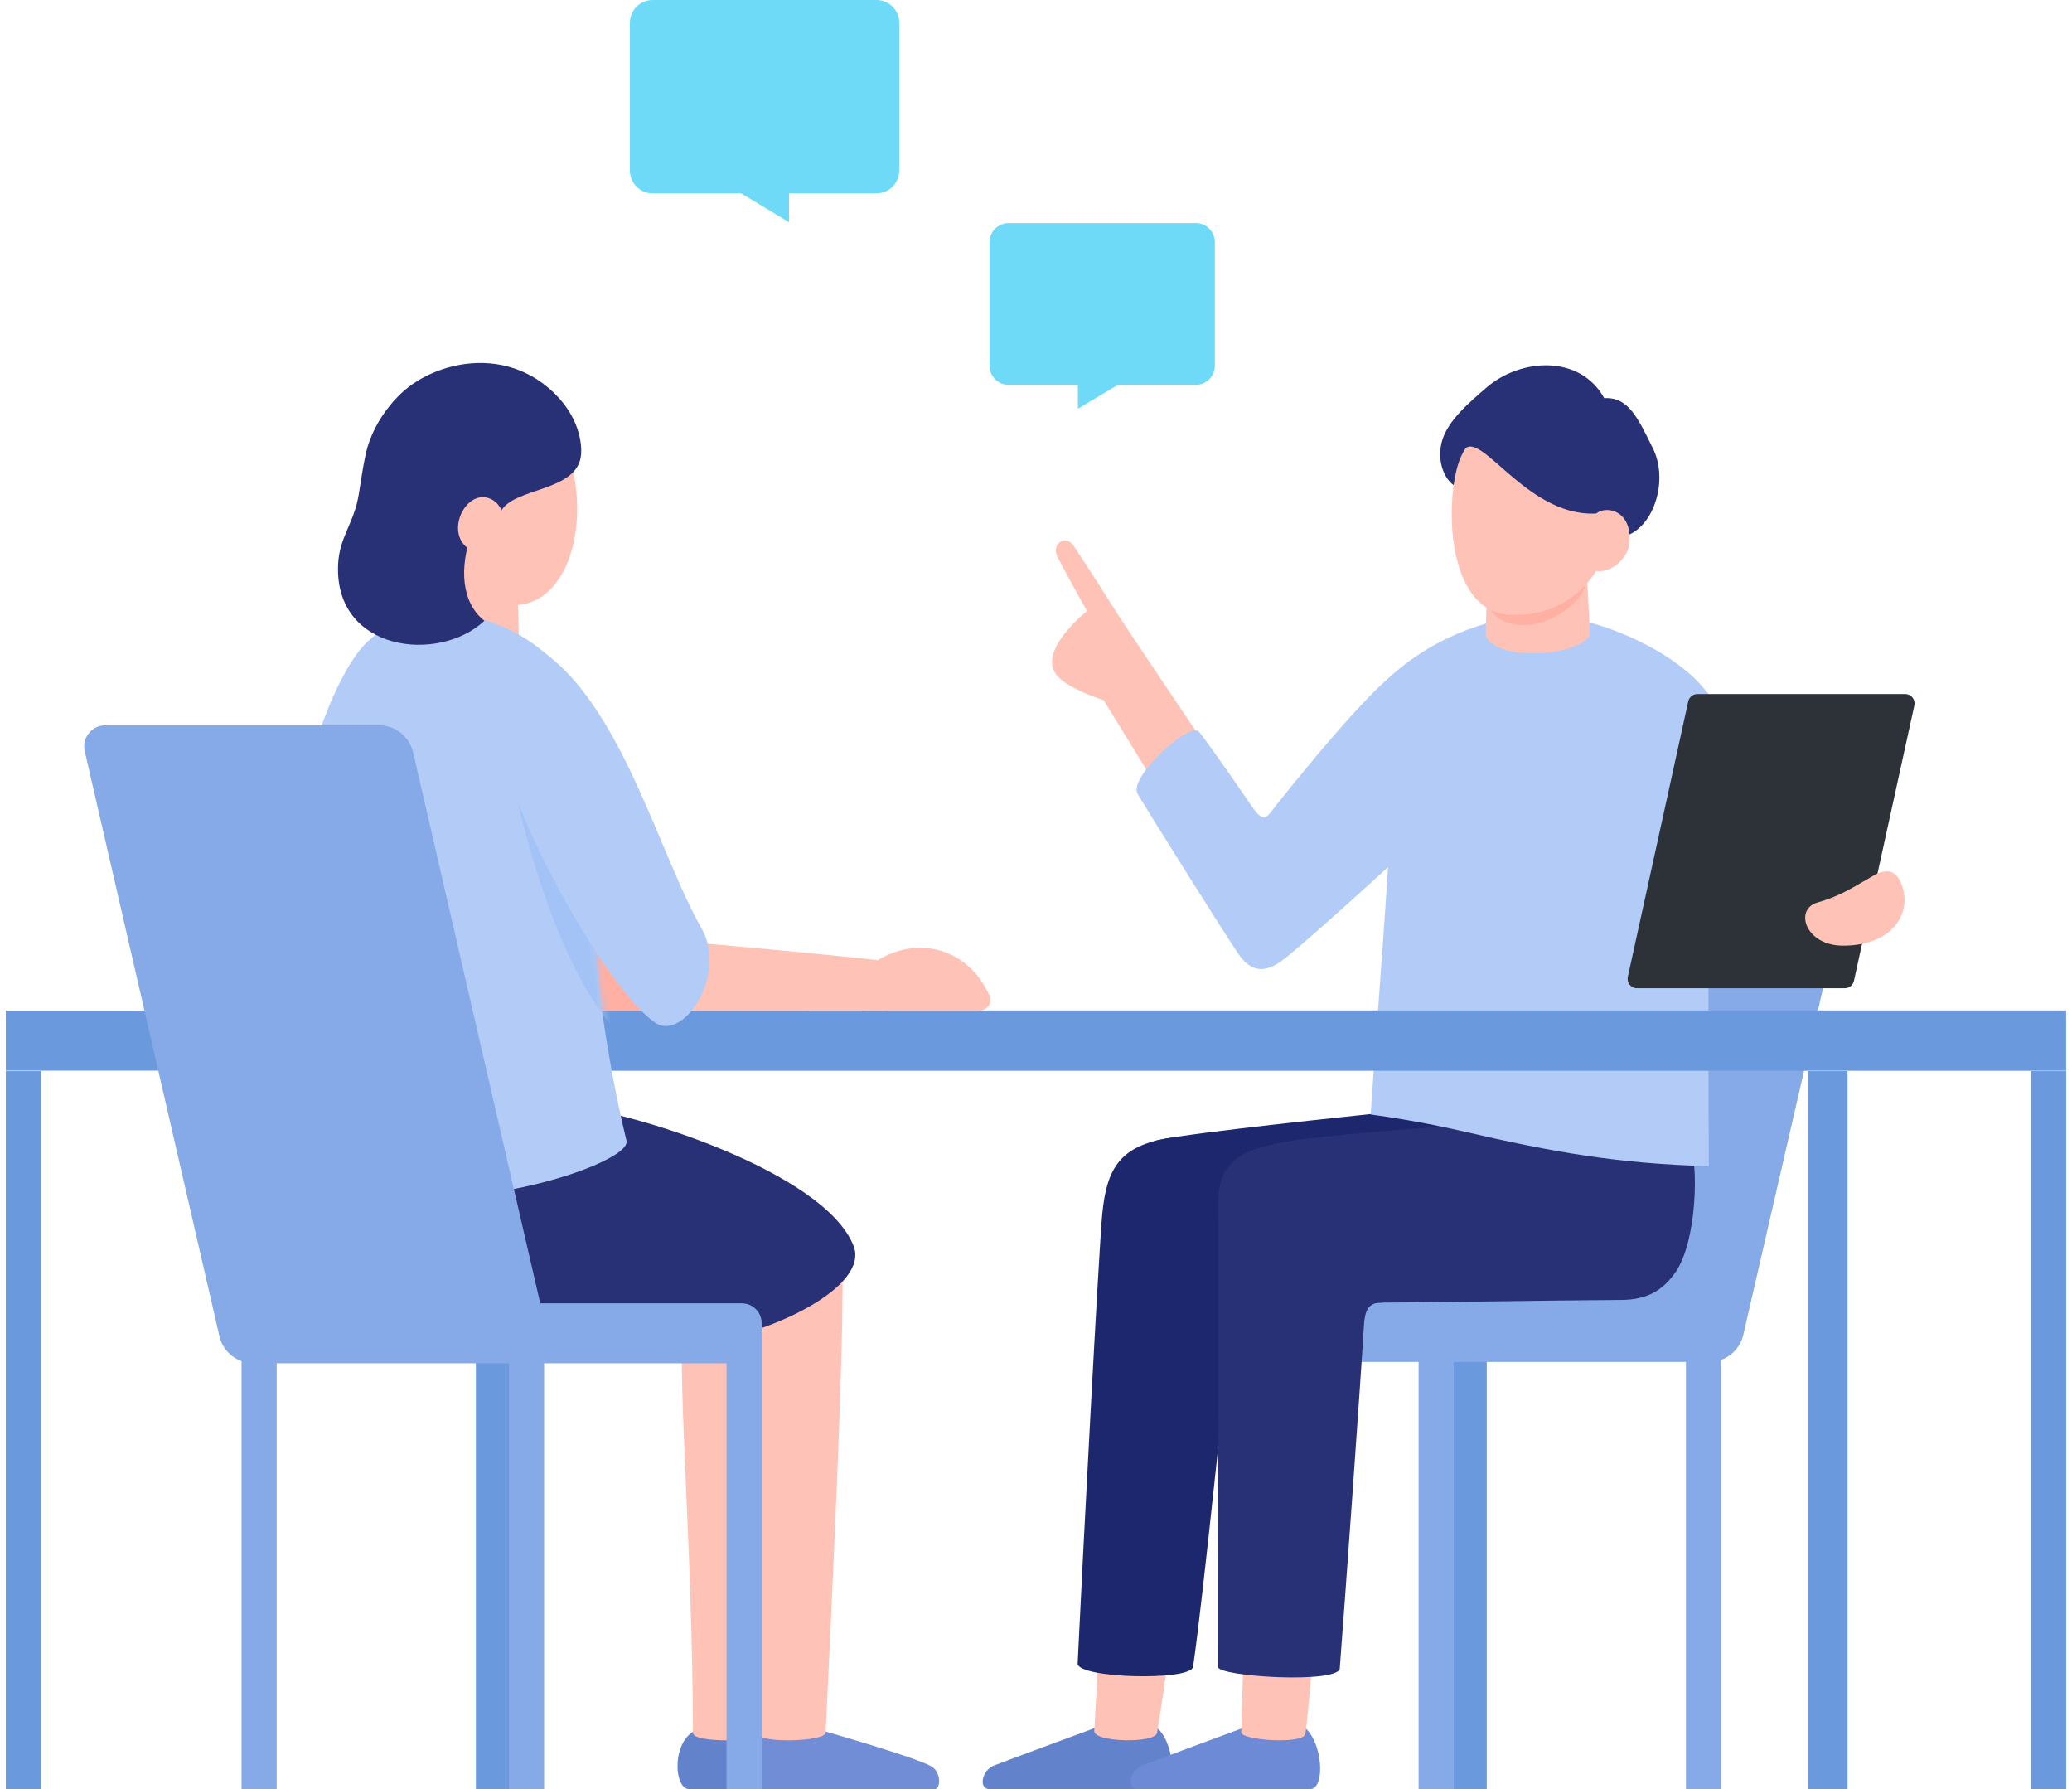 <svg width="256" height="221" viewBox="0 0 256 221" fill="none" xmlns="http://www.w3.org/2000/svg">
<path d="M179.348 163.178C179.348 163.037 179.348 221 179.348 221H183.692V163.178H179.348Z" fill="#6B99DD"/>
<path d="M175.269 163.178C175.269 163.037 175.269 221 175.269 221H179.613V163.178H175.269Z" fill="#86AAE8"/>
<path d="M208.304 163.178C208.304 163.037 208.304 221 208.304 221H212.648V163.178H208.304Z" fill="#86AAE8"/>
<path d="M175.741 160.827H150.841C149.487 160.827 148.393 161.921 148.393 163.276V168.232H211.164C213.19 168.232 214.945 166.835 215.394 164.863L232.023 92.615C232.396 90.985 231.156 89.425 229.482 89.425H195.673C193.653 89.425 191.898 90.823 191.443 92.794L175.741 160.832V160.827Z" fill="#86AAE8"/>
<path d="M143.561 221H122.291C120.834 221 121.316 218.665 122.795 218.085C124.274 217.506 135.437 213.383 135.437 213.383C137.636 212.516 141.449 212.332 142.738 213.253C145.143 214.976 145.528 220.994 143.561 220.994V221Z" fill="#6283CC"/>
<path d="M135.198 213.805C135.085 215.203 142.711 215.398 142.966 214.038C143.551 210.474 144.433 204.174 144.926 200.875L135.968 200.285C135.724 204.418 135.377 210.821 135.198 213.805Z" fill="#FFC2B6"/>
<path d="M147.407 205.886C147.147 207.673 133.054 207.326 133.146 205.463C133.741 192.825 135.783 154.088 136.179 150.025C136.742 144.196 138.389 141.266 145.414 140.437C153.647 139.462 161.604 160.816 155.629 160.816C154.08 160.816 152.428 161.98 152.206 163.611C151.367 169.77 148.761 196.557 147.407 205.886Z" fill="#1D276E"/>
<path d="M143.133 140.811C147.564 139.857 167.973 137.766 170.6 137.474C175.313 136.948 194.081 140.914 194.081 140.914C195.835 145.134 194.655 154.808 193.165 157.224C192.039 159.05 190.636 160.269 187.391 160.285C179.597 160.323 156.431 160.312 152.174 160.253C151.106 160.236 135.946 142.355 143.128 140.811H143.133Z" fill="#1D276E"/>
<path d="M161.853 221H140.582C139.125 221 139.607 218.665 141.086 218.085C142.565 217.506 153.728 213.383 153.728 213.383C155.927 212.516 159.74 212.332 161.029 213.253C163.434 214.976 163.819 220.994 161.853 220.994V221Z" fill="#6C8AD5"/>
<path d="M153.36 213.984C153.338 214.965 161.143 215.517 161.289 214.141C161.631 211.644 162.264 204.022 162.524 200.859L153.744 200.323C153.641 205.22 153.419 211.043 153.36 213.984Z" fill="#FFC2B6"/>
<path d="M165.541 206.075C165.39 208.009 150.478 207.115 150.473 205.891C150.435 194.093 150.603 152.88 150.489 149.196C150.337 144.321 152.455 141.699 159.394 141.136C167.659 140.464 176.51 160.854 170.514 160.913C168.965 160.93 168.612 162.1 168.515 163.747C168.147 170.171 166.034 199.694 165.53 206.086L165.541 206.075Z" fill="#283175"/>
<path d="M157.747 141.234C163.12 140.047 182.874 138.926 186.064 138.455C190.76 137.767 208.7 140.914 208.7 140.914C209.951 143.736 209.642 153.427 206.988 157.181C205.46 159.343 203.559 160.551 200.32 160.567C192.526 160.605 171.938 160.957 167.681 160.897C166.614 160.881 150.576 142.821 157.747 141.234Z" fill="#283175"/>
<path d="M134.31 75.476C134.31 75.476 128.217 80.259 130.492 83.314C131.797 85.064 136.358 86.489 136.358 86.489L142.24 96.05L148.588 91.537C148.588 91.537 139.282 77.784 137.262 74.566C135.458 71.684 133.828 69.187 132.658 67.431C131.672 65.953 129.804 67.15 130.687 68.856C131.515 70.46 133.384 73.872 134.31 75.476Z" fill="#FFC2B6"/>
<path d="M169.344 137.664C169.344 137.664 174.776 138.346 180.892 139.771C191.773 142.301 199.963 143.758 211.132 144.045C211.061 135.719 211.115 124.132 211.061 116.201C210.996 106.532 212.616 87.876 210.2 84.788C206.733 80.362 196.946 75.92 190.343 75.991C183.735 76.061 176.152 79.198 171.142 84.203C166.403 88.943 172.068 97.827 171.51 106.922C171.082 113.915 169.956 128.628 169.344 137.658V137.664Z" fill="#B2CCF7"/>
<path d="M154.887 99.922C155.434 100.594 156.019 101.439 156.805 100.578C158.581 98.276 169.138 85.036 172.919 82.729C177.69 79.814 176.455 102.398 173.146 105.572C171.429 107.219 160.266 117.371 158.202 118.801C155.776 120.475 154.248 119.608 153.013 117.842C151.778 116.076 141.379 99.543 140.544 98.026C139.418 95.979 147.05 89.023 148.165 90.41C149.644 92.241 154.887 99.922 154.887 99.922Z" fill="#B2CCF7"/>
<path d="M207.92 82.594C213.325 86.369 219.749 99.939 220.215 104.663C221.13 113.958 211.018 117.989 204.588 115.237C198.159 112.479 202.731 78.964 207.92 82.594Z" fill="#B2CCF7"/>
<path d="M236.524 87.139L229.06 121.158C228.941 121.689 228.475 122.068 227.928 122.068H202.254C201.512 122.068 200.965 121.385 201.122 120.659L208.586 86.64C208.705 86.109 209.171 85.73 209.718 85.73H235.392C236.134 85.73 236.681 86.413 236.524 87.139Z" fill="#2D3238"/>
<path d="M230.506 108.726C229.629 109.175 227.532 110.654 224.581 111.472C221.629 112.29 223.037 116.792 227.673 116.808C233.577 116.824 235.841 113.173 235.208 110.183C234.287 105.827 231.384 108.276 230.506 108.726Z" fill="#FFC2B6"/>
<path d="M189.179 80.709C185.414 80.638 183.556 79.354 183.556 78.206C183.616 76.89 183.681 73.228 183.697 72.599C183.73 71.305 195.852 67.756 195.933 69.132C196.025 70.692 196.393 76.559 196.431 78.201C196.458 79.365 193.106 80.784 189.184 80.714L189.179 80.709Z" fill="#FFC2B6"/>
<path d="M183.827 74.501C183.827 74.501 184.298 77.225 188.475 77.225C191.242 77.225 196.117 74.533 196.079 71.072C196.047 68.19 183.881 72.448 183.822 74.501H183.827Z" fill="#FFB0A3"/>
<path d="M198.208 49.181C201.236 48.997 202.406 51.738 204.215 55.373C206.132 59.219 204.442 64.821 201.084 66.121C196.886 67.751 197.135 61.088 196.366 59.49C195.603 57.892 188.447 53.169 184.618 54.382C180.789 55.595 181.471 60.119 180.204 60.119C179.12 60.119 177.387 57.708 178.107 54.685C178.741 52.02 181.634 49.631 183.627 47.898C187.846 44.23 195.207 43.754 198.208 49.181Z" fill="#283175"/>
<path d="M180.469 56.494C178.492 61.029 178.373 75.931 186.915 75.969C195.18 76.007 198.468 69.582 199.047 65.628C199.876 59.913 197.753 52.74 191.069 51.072C185.452 49.669 181.834 53.374 180.469 56.5V56.494Z" fill="#FFC2B6"/>
<path d="M180.783 55.714C182.701 52.583 188.399 63.672 196.935 63.439C198.977 63.385 201.414 63.553 201.274 61.267C201.192 59.896 199.47 56.424 198.154 54.702C194.644 50.102 192.483 49.469 185.902 50.373C181.227 51.018 180.122 54.956 180.778 55.714H180.783Z" fill="#283175"/>
<path d="M197.379 63.315C198.587 62.507 201.582 63.071 201.339 66.955C201.203 69.067 198.934 70.834 197.19 70.525C195.305 70.189 195.543 64.544 197.379 63.315Z" fill="#FFC2B6"/>
<path d="M255.275 124.809H22.661V132.263H255.275V124.809Z" fill="#6B99DD"/>
<path d="M255.281 132.306H250.937V220.999H255.281V132.306Z" fill="#6B99DD"/>
<path d="M228.269 132.306H223.362V220.999H228.269V132.306Z" fill="#6B99DD"/>
<path d="M5.063 132.306H0.719V220.999H5.063V132.306Z" fill="#6B99DD"/>
<path d="M34.507 124.831H0.719V132.247H34.507V124.831Z" fill="#6B99DD"/>
<path d="M107.445 220.999H85.145C83.206 220.988 82.903 214.688 86.32 213.578C88.899 212.743 91.656 213.204 94.055 213.903C95.702 214.385 104.877 217.028 106.973 218.144C108.279 218.843 108.197 220.999 107.439 220.994L107.445 220.999Z" fill="#6283CC"/>
<path d="M94.293 159.543C94.293 159.543 94.071 204.77 93.996 214.076C94.034 215.23 85.627 215.3 85.622 214.076C85.519 190.469 83.802 172.452 84.344 163.313C84.528 160.182 94.293 158.389 94.293 159.543Z" fill="#FFC2B6"/>
<path d="M115.483 220.999H93.183C91.244 220.988 91.016 214.092 94.434 212.987C97.013 212.153 99.694 213.209 102.099 213.908C103.745 214.39 112.921 217.034 115.017 218.15C116.322 218.849 116.241 221.005 115.483 220.999Z" fill="#708DD6"/>
<path d="M103.837 153.399C104.921 156.363 102.359 205.912 102.012 214C102.05 215.154 93.644 215.365 93.638 214.146C93.448 181.194 91.899 165.111 92.744 159.607C93.053 157.592 102.922 150.891 103.837 153.399Z" fill="#FFC2B6"/>
<path d="M70.532 136.693C77.849 137.235 101.795 144.689 105.451 153.865C107.51 159.039 94.906 164.689 88.097 165.55C86.163 165.794 80.476 165.241 78.185 165.241C75.894 165.241 51.547 166.038 44.121 160.214C39.826 156.845 38.049 147.522 41.467 142.528C45.118 137.192 65.039 136.293 70.532 136.699V136.693Z" fill="#283175"/>
<path d="M63.929 71.104C63.929 71.104 64.135 80.763 64.259 85.21C64.362 88.829 50.973 87.42 51.146 83.26C51.325 78.915 52.386 70.069 52.684 67.697C53.047 64.799 63.566 66.402 63.929 71.104Z" fill="#FFC2B6"/>
<path d="M73.706 116.239C80.005 116.753 92.338 117.907 98.248 118.552C101.757 118.931 101.844 124.852 99.531 124.852H70.873C68.506 124.852 67.401 115.729 73.7 116.239H73.706Z" fill="#FFB0A3"/>
<path d="M44.002 80.898C49.694 72.74 65.055 74.555 71.523 85.757C76.874 95.02 73.061 106.921 73.153 110.908C73.332 118.693 74.827 130.177 77.405 140.903C78.18 144.115 50.702 152.598 40.985 144.472C30.699 135.876 34.144 95.031 43.996 80.898H44.002Z" fill="#B2CCF7"/>
<mask id="mask0_1_173" style="mask-type:luminance" maskUnits="userSpaceOnUse" x="34" y="75" width="44" height="74">
<path d="M43.736 80.665C49.499 72.648 65.055 74.554 71.523 85.757C76.874 95.02 73.061 106.921 73.153 110.908C73.332 118.693 74.827 130.177 77.405 140.902C78.18 144.115 51.937 153.291 42.101 145.312C29.881 135.399 34.361 93.709 43.731 80.67L43.736 80.665Z" fill="white"/>
</mask>
<g mask="url(#mask0_1_173)">
<path d="M63.068 94.922C63.068 94.922 67.195 117.566 76.23 127.495C81.478 133.264 75.114 107.642 75.114 107.642L63.068 94.928V94.922Z" fill="#A3C2F5"/>
</g>
<path d="M83.542 116.239C89.841 116.753 102.174 117.907 108.084 118.552C111.594 118.931 111.68 124.852 109.367 124.852H80.709C78.342 124.852 77.237 115.729 83.536 116.239H83.542Z" fill="#FFC2B6"/>
<path d="M67.395 80.714C77.031 87.907 81.484 105.583 86.662 114.646C89.982 120.464 84.36 128.741 80.909 126.298C74.713 121.91 63.75 101.38 62.504 94.235C61.378 87.778 61.784 76.526 67.395 80.714Z" fill="#B2CCF7"/>
<path d="M107.06 119.576C112.569 115.117 119.539 116.829 122.248 122.977C122.692 123.985 121.912 124.846 120.812 124.846H107.06C107.06 124.846 104.135 121.948 107.06 119.576Z" fill="#FFC2B6"/>
<path d="M70.748 57.838C72.893 67.567 68.652 76.115 62.071 74.544C53.784 72.561 47.95 59.934 55.631 53.157C63.306 46.38 69.492 52.117 70.754 57.843L70.748 57.838Z" fill="#FFC2B6"/>
<path d="M47.772 50.898C50.382 45.828 60.62 41.792 67.807 47.946C71.707 51.283 71.88 54.972 71.799 56.083C71.469 60.844 63.317 60.135 61.844 63.255C60.484 66.147 56.059 65.525 55.371 65.373C52.907 64.826 44.749 56.76 47.766 50.904L47.772 50.898Z" fill="#283175"/>
<path d="M48.855 49.316C47.382 50.871 45.778 53.331 45.172 56.158C44.836 57.724 44.614 59.257 44.332 61.034C43.758 64.663 41.911 66.283 41.77 69.793C41.342 80.513 54.255 81.954 59.85 76.678C57.023 74.463 56.714 70.156 58.29 65.844C59.85 61.575 49.418 48.721 48.855 49.311V49.316Z" fill="#283175"/>
<path d="M60.538 61.591C57.196 60.21 54.25 67.187 59.309 68.39C62.337 69.11 63.609 62.859 60.538 61.591Z" fill="#FFC2B6"/>
<path d="M63.144 163.178C63.144 163.037 63.144 220.999 63.144 220.999H58.8V163.178H63.144Z" fill="#6B99DD"/>
<path d="M94.104 164.96C94.104 164.819 94.104 220.999 94.104 220.999H89.76V164.96H94.104Z" fill="#86AAE8"/>
<path d="M34.187 163.178C34.187 163.037 34.187 220.999 34.187 220.999H29.843V163.178H34.187Z" fill="#86AAE8"/>
<path d="M66.756 160.989H91.656C93.01 160.989 94.104 162.084 94.104 163.438V168.394H31.333C29.307 168.394 27.552 166.997 27.103 165.025L10.469 92.778C10.095 91.147 11.335 89.587 13.009 89.587H46.818C48.839 89.587 50.594 90.985 51.049 92.957L66.751 160.995L66.756 160.989Z" fill="#86AAE8"/>
<path d="M67.228 163.178C67.228 163.037 67.228 220.999 67.228 220.999H62.883V163.178H67.228Z" fill="#86AAE8"/>
<path d="M147.738 27.557H124.615C123.315 27.557 122.259 28.613 122.259 29.919V45.173C122.259 46.478 123.315 47.535 124.615 47.535H133.178V50.482L138.123 47.535H147.738C149.043 47.535 150.099 46.478 150.099 45.173V29.919C150.099 28.613 149.043 27.557 147.738 27.557Z" fill="#6EDAF8"/>
<path d="M80.644 0H108.284C109.844 0 111.106 1.262 111.106 2.822V21.061C111.106 22.622 109.844 23.884 108.284 23.884H97.484V27.448L91.575 23.884H80.644C79.084 23.884 77.822 22.622 77.822 21.061V2.822C77.822 1.262 79.084 0 80.644 0Z" fill="#6EDAF8"/>
</svg>
